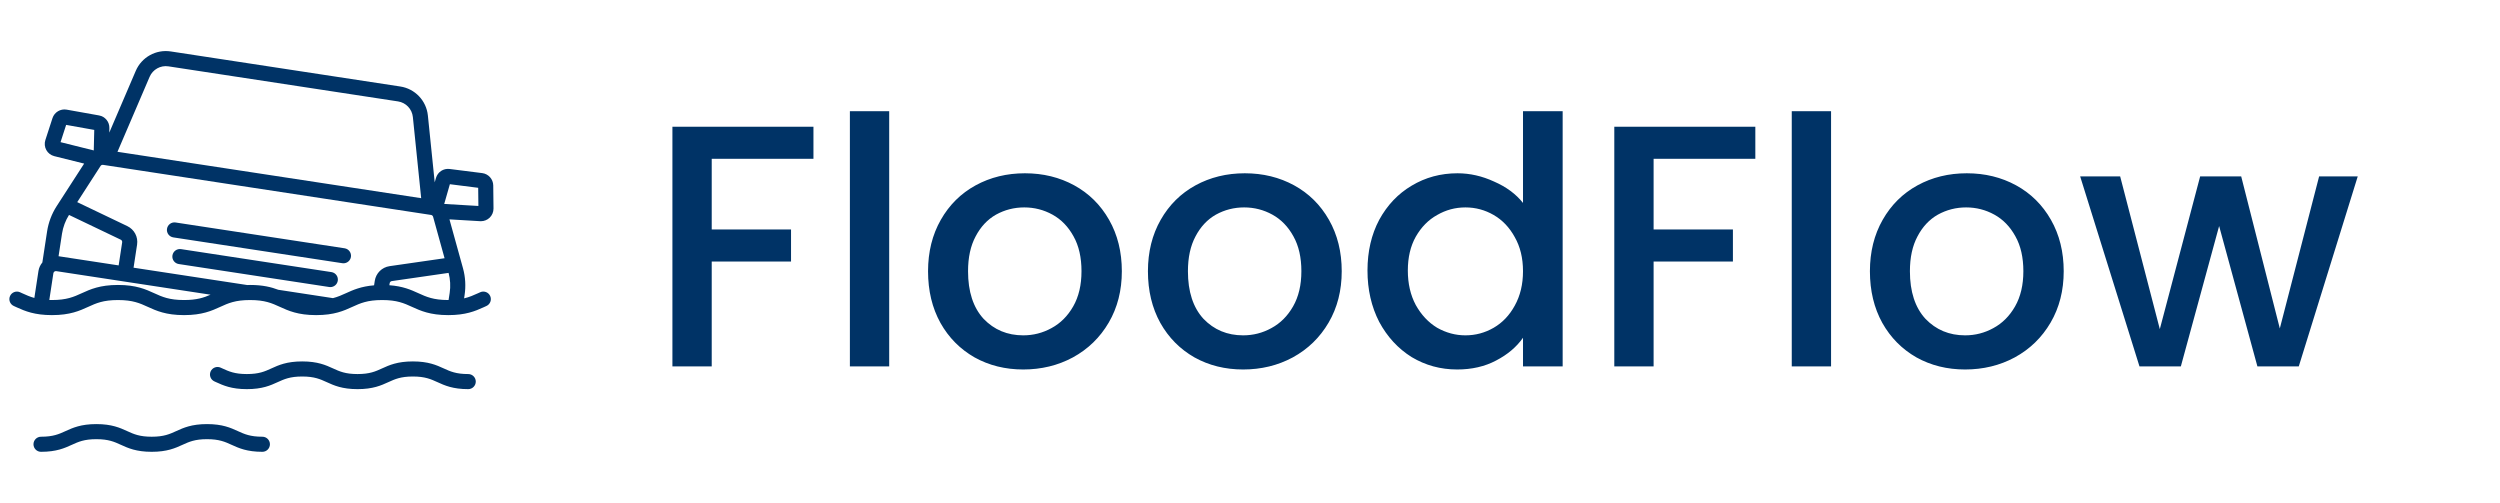 <svg width="174" height="35" viewBox="0 0 174 35" fill="none" xmlns="http://www.w3.org/2000/svg">
    <path d="M24.425 17.88C24.385 18.139 24.161 18.325 23.906 18.325C23.88 18.325 23.853 18.323 23.826 18.319L12.063 16.523C11.776 16.479 11.579 16.211 11.623 15.925C11.667 15.638 11.934 15.441 12.221 15.485L23.985 17.281C24.271 17.325 24.468 17.593 24.425 17.88ZM23.071 18.938L12.6 17.339C12.314 17.295 12.045 17.492 12.001 17.779C11.957 18.065 12.154 18.333 12.441 18.377L22.912 19.976C22.939 19.98 22.966 19.982 22.992 19.982C23.247 19.982 23.471 19.796 23.51 19.536C23.554 19.25 23.357 18.982 23.071 18.938ZM32.589 26.034C31.74 26.034 31.341 25.852 30.88 25.641C30.38 25.413 29.813 25.155 28.736 25.155C27.66 25.155 27.093 25.413 26.593 25.641C26.132 25.852 25.734 26.034 24.885 26.034C24.036 26.034 23.638 25.852 23.177 25.641C22.677 25.413 22.111 25.155 21.034 25.155C19.957 25.155 19.39 25.413 18.89 25.642C18.429 25.852 18.031 26.034 17.182 26.034C16.332 26.034 15.934 25.852 15.473 25.641L15.354 25.587C15.09 25.468 14.779 25.587 14.66 25.851C14.541 26.115 14.659 26.426 14.923 26.545L15.037 26.597C15.537 26.825 16.105 27.084 17.182 27.084C18.259 27.084 18.826 26.825 19.325 26.597C19.786 26.387 20.185 26.205 21.034 26.205C21.882 26.205 22.28 26.387 22.741 26.597C23.241 26.825 23.808 27.084 24.885 27.084C25.962 27.084 26.529 26.825 27.029 26.597C27.49 26.387 27.888 26.205 28.736 26.205C29.585 26.205 29.983 26.387 30.445 26.597C30.945 26.825 31.511 27.084 32.589 27.084C32.879 27.084 33.114 26.848 33.114 26.558C33.114 26.269 32.879 26.034 32.589 26.034ZM18.262 30.396C17.413 30.396 17.014 30.214 16.553 30.004C16.053 29.776 15.487 29.517 14.409 29.517C13.332 29.517 12.766 29.776 12.266 30.004C11.805 30.214 11.407 30.396 10.558 30.396C9.709 30.396 9.311 30.214 8.85 30.004C8.35 29.776 7.783 29.517 6.706 29.517C5.629 29.517 5.063 29.776 4.563 30.004C4.102 30.214 3.704 30.396 2.855 30.396C2.565 30.396 2.33 30.631 2.33 30.921C2.33 31.211 2.565 31.446 2.855 31.446C3.932 31.446 4.498 31.187 4.999 30.959C5.459 30.749 5.858 30.567 6.706 30.567C7.555 30.567 7.954 30.749 8.414 30.959C8.914 31.187 9.481 31.446 10.558 31.446C11.635 31.446 12.202 31.187 12.702 30.959C13.163 30.749 13.561 30.567 14.409 30.567C15.258 30.567 15.657 30.749 16.118 30.959C16.618 31.187 17.185 31.446 18.262 31.446C18.552 31.446 18.787 31.211 18.787 30.921C18.787 30.631 18.552 30.396 18.262 30.396ZM34.118 20.604C34.236 20.868 34.118 21.179 33.854 21.297L33.715 21.361C33.69 21.372 33.664 21.384 33.639 21.395C33.069 21.654 32.408 21.932 31.198 21.932C29.934 21.932 29.268 21.628 28.68 21.36C28.119 21.104 27.634 20.883 26.598 20.883C25.563 20.883 25.079 21.104 24.518 21.36C23.931 21.628 23.265 21.932 22.002 21.932C20.739 21.932 20.073 21.628 19.486 21.36C18.925 21.104 18.44 20.883 17.405 20.883C16.37 20.883 15.886 21.104 15.325 21.36C14.738 21.628 14.072 21.932 12.809 21.932C11.546 21.932 10.88 21.628 10.293 21.36C9.732 21.104 9.247 20.883 8.212 20.883C7.177 20.883 6.693 21.104 6.132 21.36C5.545 21.628 4.879 21.932 3.616 21.932C2.407 21.932 1.747 21.654 1.177 21.396C1.151 21.384 1.124 21.372 1.099 21.36L0.962 21.298C0.697 21.179 0.579 20.868 0.698 20.604C0.817 20.34 1.128 20.222 1.393 20.34L1.534 20.405C1.813 20.532 2.073 20.65 2.391 20.737L2.677 18.859C2.712 18.632 2.811 18.433 2.948 18.268L3.277 16.11C3.372 15.486 3.602 14.879 3.94 14.354L5.857 11.386L3.778 10.868C3.543 10.809 3.341 10.655 3.224 10.443C3.107 10.232 3.082 9.978 3.157 9.748L3.653 8.222C3.787 7.809 4.21 7.554 4.639 7.631L6.893 8.034C7.321 8.111 7.624 8.482 7.613 8.917L7.606 9.231L9.449 4.932C9.858 3.98 10.858 3.424 11.883 3.58L27.86 6.02C28.885 6.176 29.674 7.006 29.78 8.037L30.256 12.69L30.343 12.387C30.463 11.97 30.862 11.707 31.294 11.761L33.565 12.048C33.996 12.103 34.325 12.472 34.33 12.906C34.33 12.906 34.33 12.907 34.33 12.906L34.348 14.511C34.35 14.754 34.251 14.988 34.076 15.155C33.913 15.31 33.696 15.396 33.472 15.396C33.455 15.396 33.438 15.396 33.421 15.395L31.282 15.268L32.225 18.674C32.392 19.276 32.43 19.923 32.334 20.547L32.301 20.766C32.675 20.677 32.967 20.547 33.279 20.405L33.424 20.34C33.688 20.22 33.999 20.339 34.118 20.604ZM30.917 14.195L33.296 14.335L33.282 13.071L31.311 12.821L30.917 14.195ZM8.176 10.565L29.314 13.793L28.735 8.144C28.678 7.589 28.253 7.142 27.701 7.058L11.725 4.618C11.174 4.532 10.634 4.834 10.414 5.346L8.176 10.565ZM6.526 10.47L6.56 9.042L4.604 8.692L4.214 9.894L6.526 10.47ZM4.076 17.833L8.258 18.472L8.503 16.867C8.515 16.791 8.476 16.717 8.406 16.683L4.803 14.959C4.556 15.353 4.386 15.803 4.315 16.268L4.076 17.833ZM14.653 20.511L3.915 18.871C3.906 18.869 3.897 18.869 3.889 18.869C3.803 18.869 3.729 18.931 3.715 19.018L3.432 20.877C3.493 20.878 3.55 20.882 3.616 20.882C4.651 20.882 5.135 20.661 5.696 20.405C6.284 20.137 6.949 19.833 8.212 19.833C9.476 19.833 10.141 20.137 10.729 20.405C11.29 20.661 11.774 20.882 12.809 20.882C13.697 20.882 14.18 20.719 14.653 20.511ZM27.119 18.524L30.942 17.973L30.143 15.086C30.124 15.02 30.069 14.97 30.001 14.96L7.172 11.474C7.105 11.463 7.036 11.494 6.999 11.552L5.375 14.069L8.859 15.736C9.349 15.971 9.623 16.489 9.541 17.026L9.296 18.631L17.211 19.839C17.276 19.837 17.337 19.833 17.405 19.833C18.297 19.833 18.888 19.985 19.367 20.168L23.174 20.75C23.515 20.662 23.79 20.539 24.083 20.405C24.575 20.18 25.128 19.933 26.036 19.858L26.083 19.552C26.165 19.015 26.581 18.602 27.119 18.524ZM31.222 18.993L27.269 19.564C27.192 19.575 27.133 19.634 27.121 19.711L27.099 19.852C28.047 19.92 28.611 20.175 29.116 20.405C29.677 20.66 30.162 20.882 31.198 20.882C31.206 20.882 31.213 20.881 31.221 20.881L31.297 20.389C31.368 19.924 31.341 19.442 31.222 18.993Z" fill="#003366"/>
    <path d="M56.616 8.82V11.052H49.536V15.972H55.056V18.204H49.536V25.5H46.8V8.82H56.616ZM61.888 7.74V25.5H59.152V7.74H61.888ZM71.216 25.716C69.968 25.716 68.84 25.436 67.832 24.876C66.824 24.3 66.032 23.5 65.456 22.476C64.88 21.436 64.592 20.236 64.592 18.876C64.592 17.532 64.888 16.34 65.48 15.3C66.072 14.26 66.88 13.46 67.904 12.9C68.928 12.34 70.072 12.06 71.336 12.06C72.6 12.06 73.744 12.34 74.768 12.9C75.792 13.46 76.6 14.26 77.192 15.3C77.784 16.34 78.08 17.532 78.08 18.876C78.08 20.22 77.776 21.412 77.168 22.452C76.56 23.492 75.728 24.3 74.672 24.876C73.632 25.436 72.48 25.716 71.216 25.716ZM71.216 23.34C71.92 23.34 72.576 23.172 73.184 22.836C73.808 22.5 74.312 21.996 74.696 21.324C75.08 20.652 75.272 19.836 75.272 18.876C75.272 17.916 75.088 17.108 74.72 16.452C74.352 15.78 73.864 15.276 73.256 14.94C72.648 14.604 71.992 14.436 71.288 14.436C70.584 14.436 69.928 14.604 69.32 14.94C68.728 15.276 68.256 15.78 67.904 16.452C67.552 17.108 67.376 17.916 67.376 18.876C67.376 20.3 67.736 21.404 68.456 22.188C69.192 22.956 70.112 23.34 71.216 23.34ZM86.52 25.716C85.272 25.716 84.144 25.436 83.136 24.876C82.128 24.3 81.336 23.5 80.76 22.476C80.184 21.436 79.896 20.236 79.896 18.876C79.896 17.532 80.192 16.34 80.784 15.3C81.376 14.26 82.184 13.46 83.208 12.9C84.232 12.34 85.376 12.06 86.64 12.06C87.904 12.06 89.048 12.34 90.072 12.9C91.096 13.46 91.904 14.26 92.496 15.3C93.088 16.34 93.384 17.532 93.384 18.876C93.384 20.22 93.08 21.412 92.472 22.452C91.864 23.492 91.032 24.3 89.976 24.876C88.936 25.436 87.784 25.716 86.52 25.716ZM86.52 23.34C87.224 23.34 87.88 23.172 88.488 22.836C89.112 22.5 89.616 21.996 90 21.324C90.384 20.652 90.576 19.836 90.576 18.876C90.576 17.916 90.392 17.108 90.024 16.452C89.656 15.78 89.168 15.276 88.56 14.94C87.952 14.604 87.296 14.436 86.592 14.436C85.888 14.436 85.232 14.604 84.624 14.94C84.032 15.276 83.56 15.78 83.208 16.452C82.856 17.108 82.68 17.916 82.68 18.876C82.68 20.3 83.04 21.404 83.76 22.188C84.496 22.956 85.416 23.34 86.52 23.34ZM95.177 18.828C95.177 17.5 95.449 16.324 95.993 15.3C96.553 14.276 97.305 13.484 98.249 12.924C99.209 12.348 100.273 12.06 101.441 12.06C102.305 12.06 103.153 12.252 103.985 12.636C104.833 13.004 105.505 13.5 106.001 14.124V7.74H108.761V25.5H106.001V23.508C105.553 24.148 104.929 24.676 104.129 25.092C103.345 25.508 102.441 25.716 101.417 25.716C100.265 25.716 99.209 25.428 98.249 24.852C97.305 24.26 96.553 23.444 95.993 22.404C95.449 21.348 95.177 20.156 95.177 18.828ZM106.001 18.876C106.001 17.964 105.809 17.172 105.425 16.5C105.057 15.828 104.569 15.316 103.961 14.964C103.353 14.612 102.697 14.436 101.993 14.436C101.289 14.436 100.633 14.612 100.025 14.964C99.417 15.3 98.921 15.804 98.537 16.476C98.169 17.132 97.985 17.916 97.985 18.828C97.985 19.74 98.169 20.54 98.537 21.228C98.921 21.916 99.417 22.444 100.025 22.812C100.649 23.164 101.305 23.34 101.993 23.34C102.697 23.34 103.353 23.164 103.961 22.812C104.569 22.46 105.057 21.948 105.425 21.276C105.809 20.588 106.001 19.788 106.001 18.876ZM122.171 8.82V11.052H115.091V15.972H120.611V18.204H115.091V25.5H112.355V8.82H122.171ZM127.442 7.74V25.5H124.706V7.74H127.442ZM136.77 25.716C135.522 25.716 134.394 25.436 133.386 24.876C132.378 24.3 131.586 23.5 131.01 22.476C130.434 21.436 130.146 20.236 130.146 18.876C130.146 17.532 130.442 16.34 131.034 15.3C131.626 14.26 132.434 13.46 133.458 12.9C134.482 12.34 135.626 12.06 136.89 12.06C138.154 12.06 139.298 12.34 140.322 12.9C141.346 13.46 142.154 14.26 142.746 15.3C143.338 16.34 143.634 17.532 143.634 18.876C143.634 20.22 143.33 21.412 142.722 22.452C142.114 23.492 141.282 24.3 140.226 24.876C139.186 25.436 138.034 25.716 136.77 25.716ZM136.77 23.34C137.474 23.34 138.13 23.172 138.738 22.836C139.362 22.5 139.866 21.996 140.25 21.324C140.634 20.652 140.826 19.836 140.826 18.876C140.826 17.916 140.642 17.108 140.274 16.452C139.906 15.78 139.418 15.276 138.81 14.94C138.202 14.604 137.546 14.436 136.842 14.436C136.138 14.436 135.482 14.604 134.874 14.94C134.282 15.276 133.81 15.78 133.458 16.452C133.106 17.108 132.93 17.916 132.93 18.876C132.93 20.3 133.29 21.404 134.01 22.188C134.746 22.956 135.666 23.34 136.77 23.34ZM164.099 12.276L159.995 25.5H157.115L154.451 15.732L151.787 25.5H148.907L144.779 12.276H147.563L150.323 22.908L153.131 12.276H155.987L158.675 22.86L161.411 12.276H164.099Z" fill="#003366"/>
</svg>
